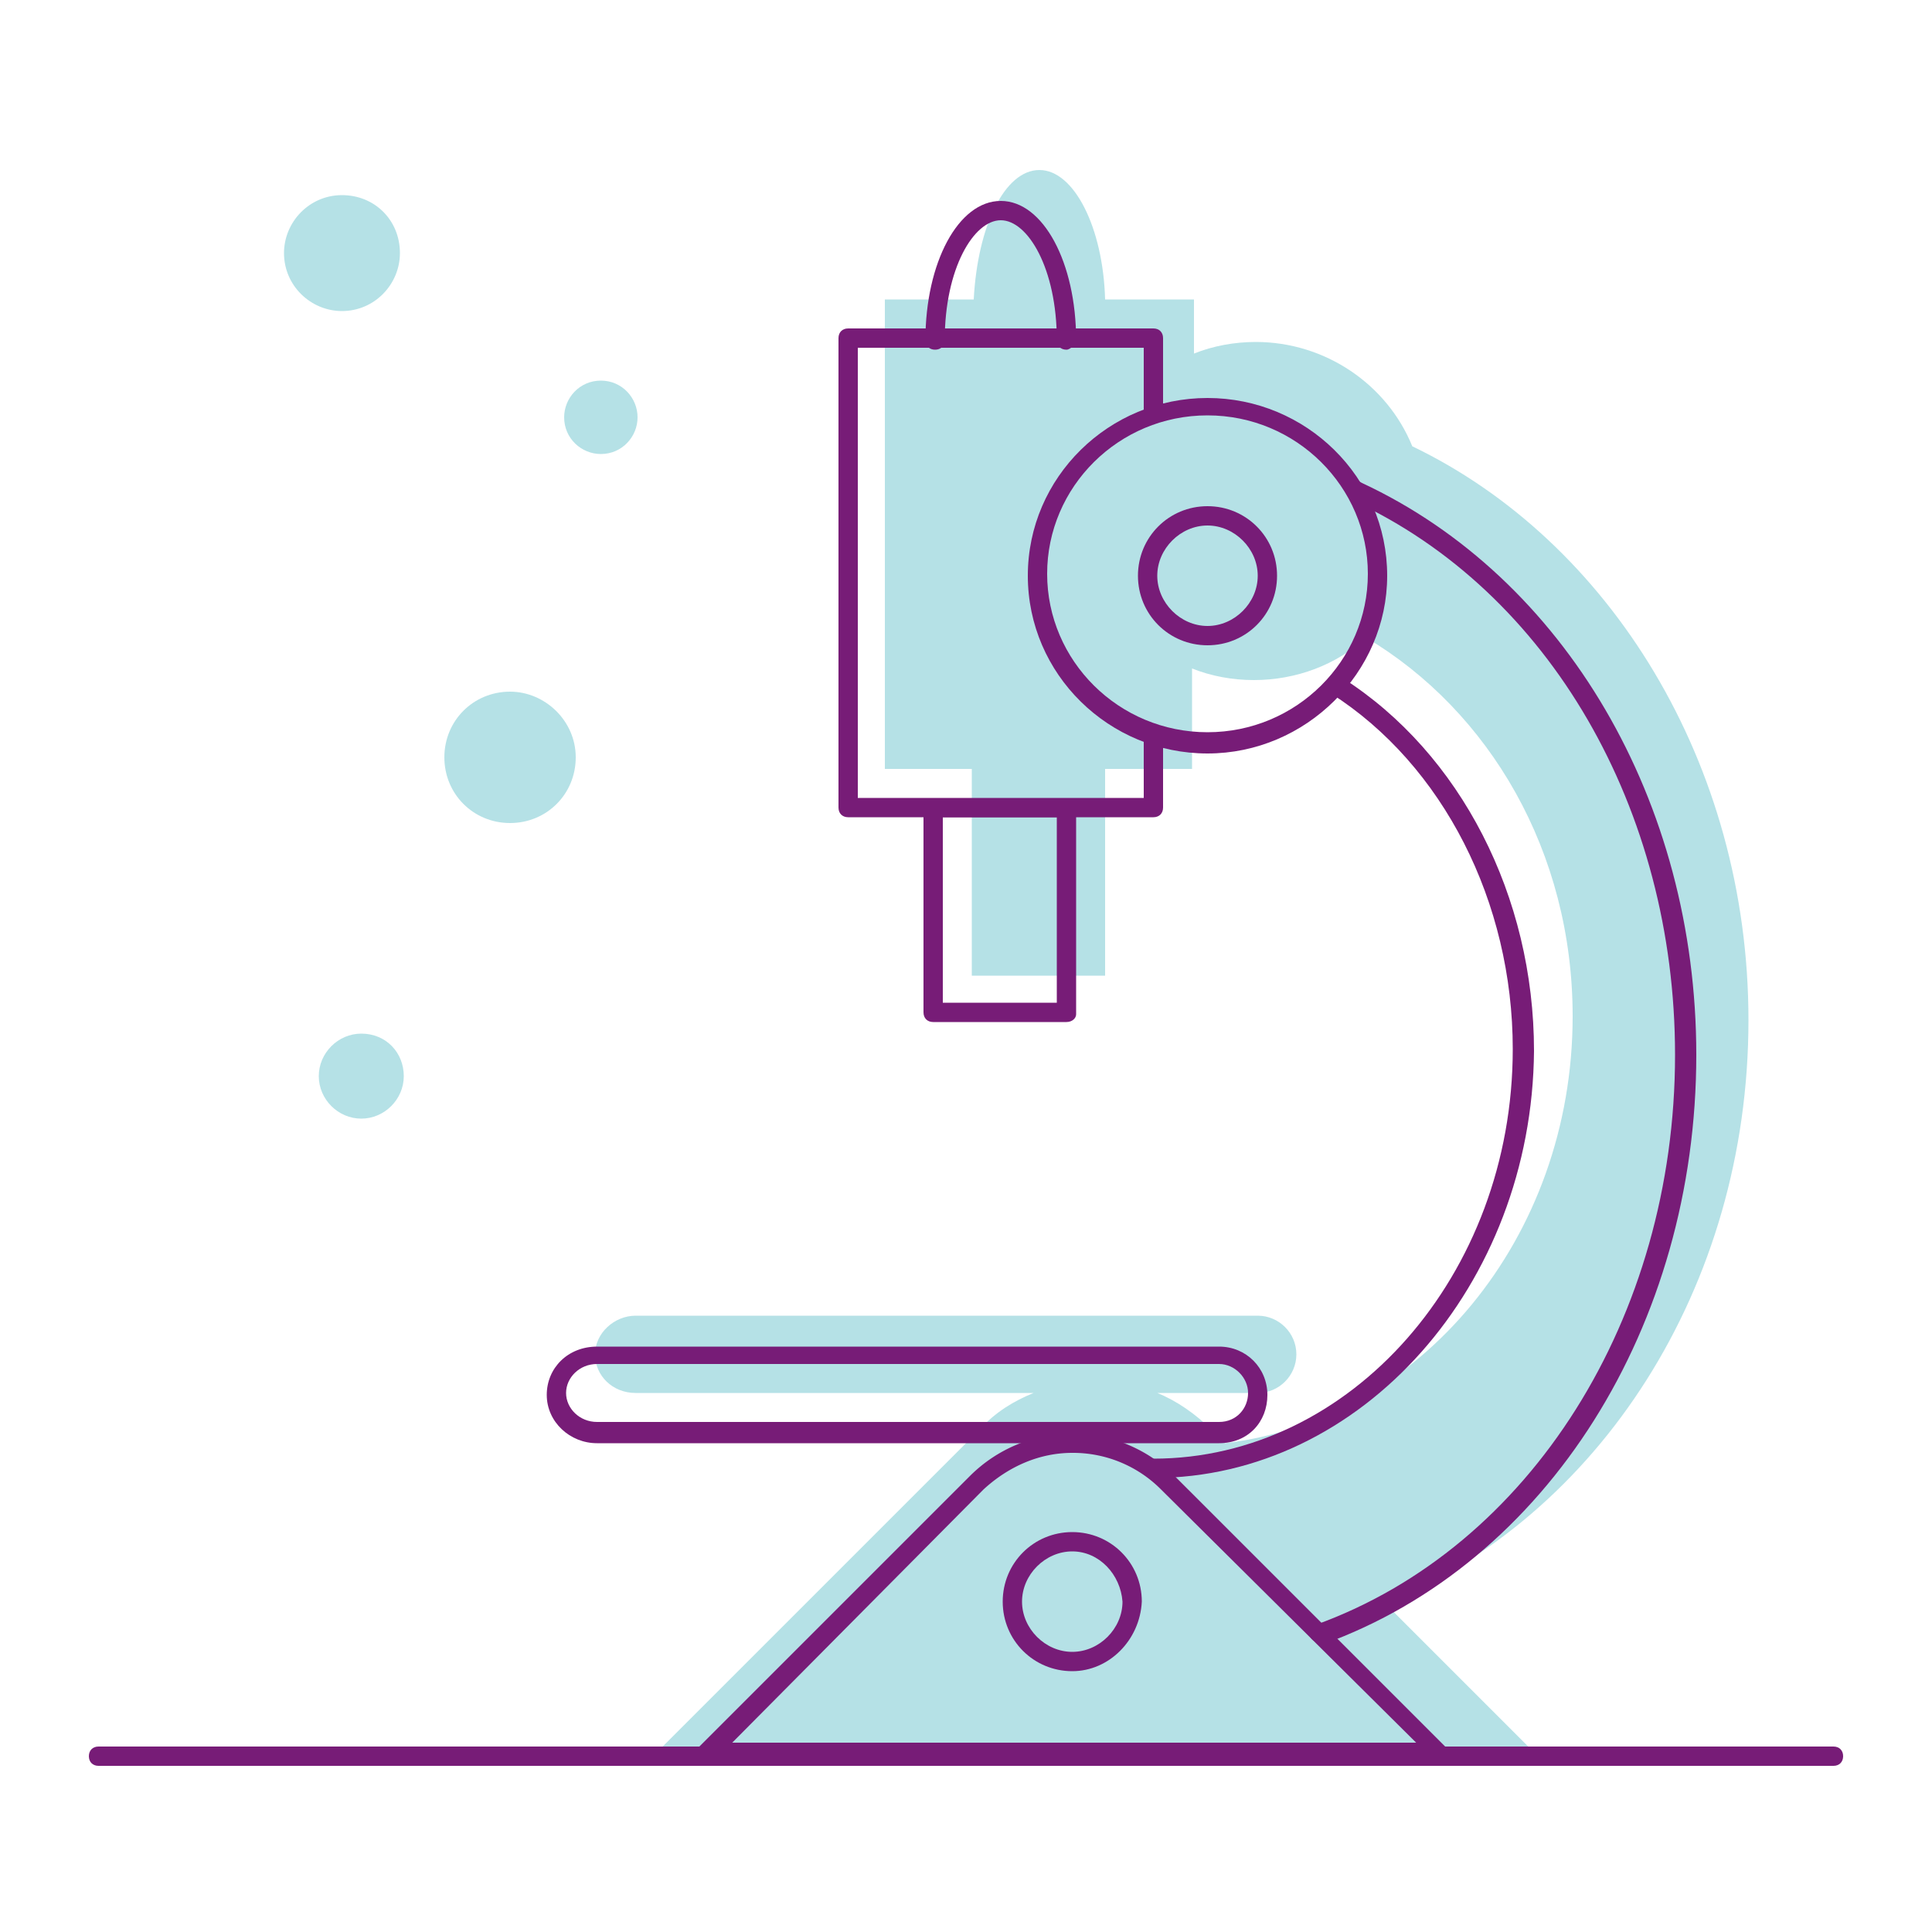 <?xml version="1.0" encoding="utf-8"?>
<svg xmlns="http://www.w3.org/2000/svg" viewBox="0 0 100 100">
  <path fill="#b5e1e6" d="M90.5 52.8c0-13.3-7.2-24.8-17.4-29.7-1.3-3.2-4.5-5.4-8.1-5.4-1.1 0-2.2.2-3.2.6v-2.8h-4.6c-.1-3.7-1.6-6.7-3.4-6.7-1.8 0-3.2 2.9-3.4 6.7h-4.6v24.3h4.5v10.7h6.9V39.8h4.5v-5.2c1 .4 2.1.6 3.2.6 2.2 0 4.3-.8 5.8-2.2 6.4 3.8 10.7 11.1 10.7 19.6 0 11.5-7.9 20.9-18 22.1l-.7-.7c-.8-.8-1.8-1.5-2.8-1.9h5.2c1.1 0 2-.9 2-2s-.9-2-2-2H32.9c-1.1 0-2.1.9-2.1 2s.9 2 2.1 2h20.6c-1 .4-2 1-2.8 1.9L33.6 91.1h46.2L71.7 83c11-4.5 18.8-16.3 18.8-30.2z"/>
  <path fill="#771c77" d="M59.7 42.3H43.9c-.3 0-.5-.2-.5-.5V17.5c0-.3.2-.5.5-.5h15.8c.3 0 .5.2.5.5v3.7c0 .3-.2.5-.5.5s-.5-.2-.5-.5V18H44.4v23.3h14.8v-3.1c0-.3.2-.5.5-.5s.5.2.5.5v3.6c0 .3-.2.5-.5.5z"/>
  <path fill="#771c77" d="M55.2 52.9h-6.9c-.3 0-.5-.2-.5-.5V41.9c0-.3.2-.5.5-.5h6.9c.3 0 .5.2.5.5v10.6c0 .2-.2.4-.5.4zm-6.4-1h5.9v-9.6h-5.9v9.6zM68.3 85c-.2 0-.4-.1-.5-.3-.1-.3 0-.5.3-.6 11.1-4 18.6-15.9 18.6-29.5 0-12.7-6.5-24-16.7-28.7-.2-.1-.4-.4-.2-.7.1-.3.4-.4.7-.2C81 29.9 87.8 41.5 87.8 54.6c0 14-7.7 26.3-19.3 30.5-.1-.1-.2-.1-.2-.1z"/>
  <path fill="#771c77" d="M59.7 76.5c-.3 0-.5-.2-.5-.5s.2-.5.5-.5c10.2 0 18.6-9.5 18.6-21.2 0-7.6-3.6-14.7-9.4-18.4-.2-.1-.3-.5-.1-.7.2-.2.5-.3.7-.1 6.1 3.9 9.9 11.3 9.9 19.3-.1 12.1-8.9 22.1-19.7 22.1z"/>
  <path fill="#771c77" d="M62.5 39c-5.1 0-9.3-4.1-9.3-9.2s4.2-9.2 9.3-9.2c5.1 0 9.3 4.1 9.3 9.2 0 5-4.2 9.2-9.3 9.2zm0-17.5c-4.6 0-8.3 3.7-8.3 8.2 0 4.5 3.7 8.2 8.3 8.2 4.6 0 8.3-3.7 8.3-8.2 0-4.5-3.7-8.2-8.3-8.2z"/>
  <path fill="#771c77" d="M62.5 33.4c-2 0-3.6-1.6-3.6-3.6s1.6-3.6 3.6-3.6 3.6 1.6 3.6 3.6-1.6 3.6-3.6 3.6zm0-6.2c-1.4 0-2.6 1.2-2.6 2.6 0 1.4 1.2 2.6 2.6 2.6s2.6-1.2 2.6-2.6c0-1.4-1.2-2.6-2.6-2.6zm-7 59.3c-2 0-3.6-1.6-3.6-3.6s1.6-3.6 3.6-3.6 3.6 1.6 3.6 3.6c-.1 2-1.7 3.6-3.6 3.6zm0-6.2c-1.4 0-2.6 1.2-2.6 2.6 0 1.4 1.2 2.6 2.6 2.6 1.4 0 2.6-1.2 2.6-2.6-.1-1.4-1.2-2.6-2.6-2.6zm7.6-5.6H30.9c-1.4 0-2.6-1.1-2.6-2.5s1.1-2.5 2.6-2.5h32.2c1.4 0 2.5 1.1 2.5 2.5s-1 2.5-2.5 2.5zm-32.2-4.1c-.9 0-1.6.7-1.6 1.5s.7 1.5 1.6 1.5h32.2c.9 0 1.5-.7 1.5-1.5s-.7-1.5-1.5-1.5H30.9z"/>
  <path fill="#771c77" d="M36.6 91.2c-.2 0-.4-.1-.5-.3-.1-.2 0-.4.1-.5l14-14c1.4-1.4 3.3-2.2 5.3-2.2s3.9.8 5.3 2.2l14 14c.1.1.2.4.1.5-.1.2-.3.3-.5.3H36.6zm18.9-16c-1.7 0-3.3.7-4.6 1.9l-13 13.1h35.4L60.1 77.1a6.42 6.42 0 00-4.6-1.9z"/>
  <path fill="#771c77" d="M94.9 91.4H5.1c-.3 0-.5-.2-.5-.5s.2-.5.5-.5h89.8c.3 0 .5.2.5.5s-.2.5-.5.5z"/>
  <path fill="#b5e1e6" d="M20.9 55.7c0 1.2-1 2.2-2.2 2.2-1.2 0-2.2-1-2.2-2.2 0-1.2 1-2.2 2.2-2.2 1.3 0 2.2 1 2.2 2.2zm8.9-16.5c0 1.9-1.5 3.4-3.4 3.4S23 41.1 23 39.2s1.5-3.4 3.4-3.4c1.8 0 3.4 1.5 3.4 3.4zM33 21.6c0 1-.8 1.9-1.9 1.9-1 0-1.9-.8-1.9-1.9 0-1 .8-1.9 1.9-1.9 1.1 0 1.9.9 1.9 1.9zm-12.3-8.5c0 1.6-1.3 3-3 3-1.6 0-3-1.3-3-3 0-1.6 1.3-3 3-3s3 1.3 3 3z"/>
  <path fill="#771c77" d="M55.2 18.1c-.3 0-.5-.2-.5-.5 0-3.7-1.5-6.2-2.9-6.2s-2.9 2.5-2.9 6.2c0 .3-.2.5-.5.5s-.5-.2-.5-.5c0-4 1.7-7.2 3.9-7.2s3.9 3.2 3.9 7.2c0 .2-.3.5-.5.5z"/>
</svg>